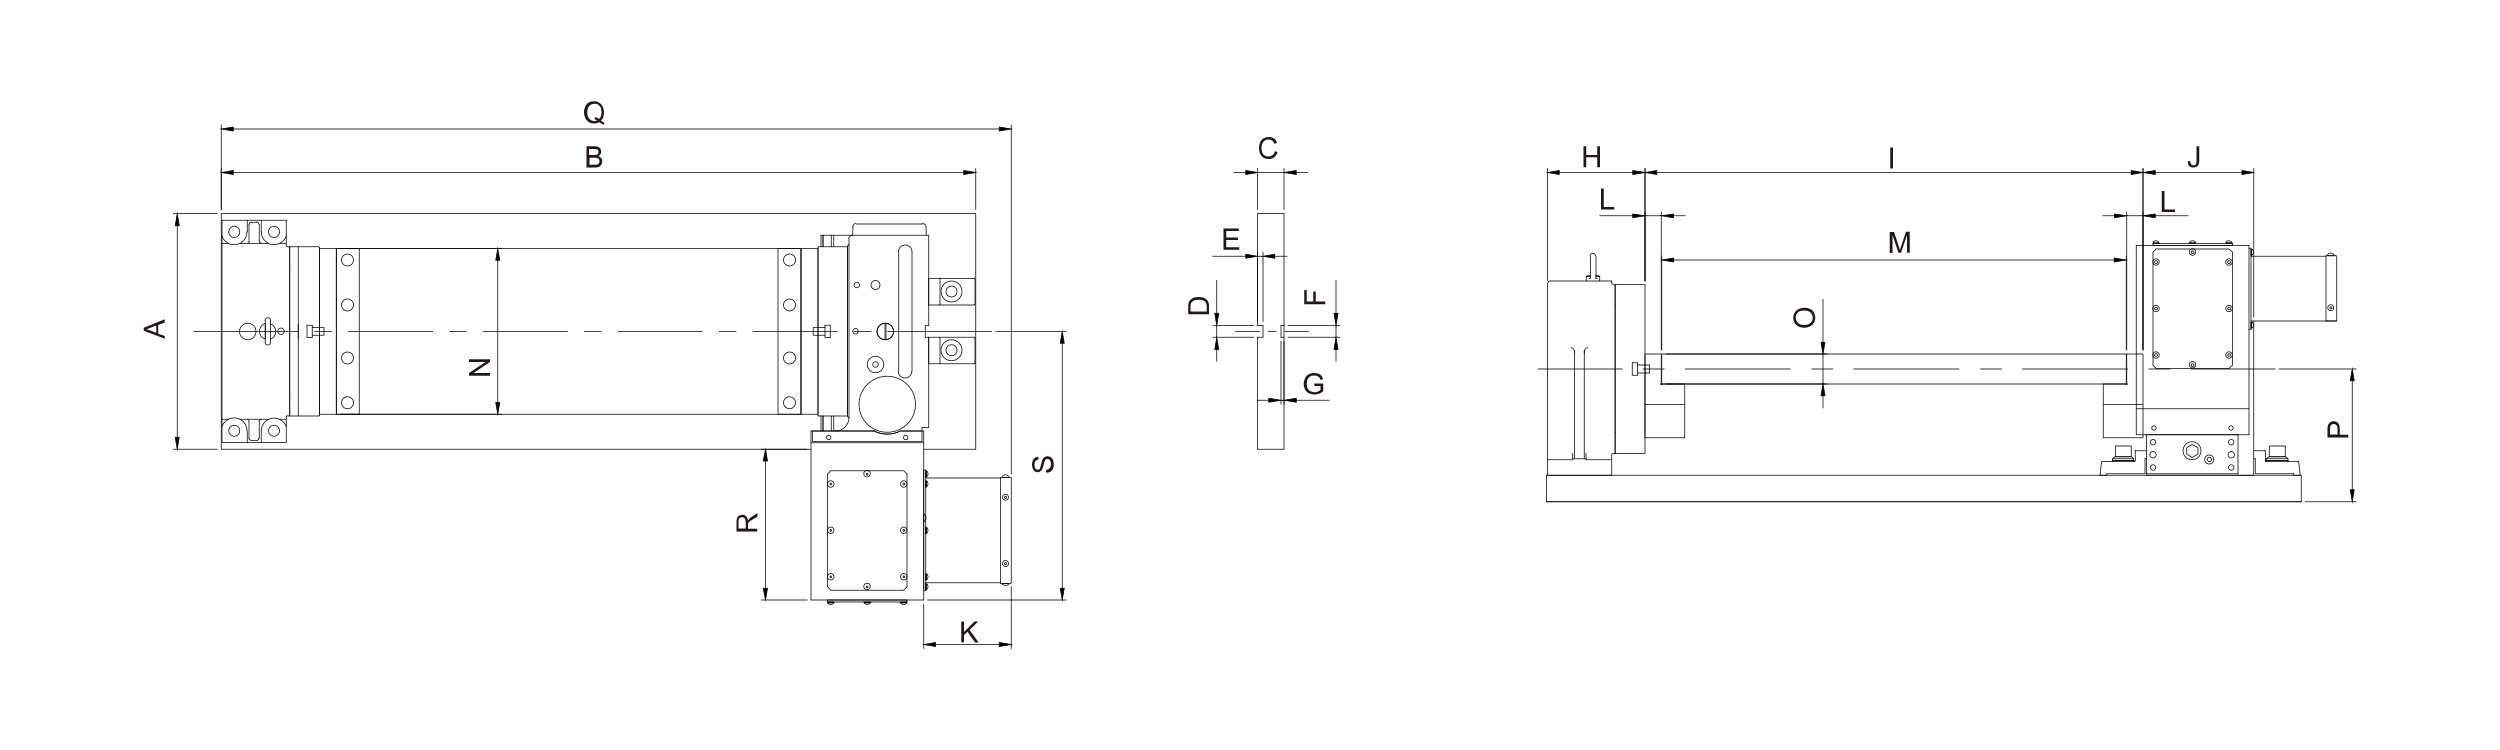 <?xml version="1.0" encoding="utf-8"?>
<!-- Generator: Adobe Illustrator 25.3.1, SVG Export Plug-In . SVG Version: 6.00 Build 0)  -->
<svg version="1.1" id="圖層_1" xmlns="http://www.w3.org/2000/svg" xmlns:xlink="http://www.w3.org/1999/xlink" x="0px" y="0px"
	 viewBox="0 0 1000 300" style="enable-background:new 0 0 1000 300;" xml:space="preserve">
<style type="text/css">
	.st0{fill:none;stroke:#000000;stroke-width:0.3;stroke-linecap:round;stroke-linejoin:round;stroke-miterlimit:10;}
	.st1{fill:#040000;}
	.st2{fill:none;stroke:#000000;stroke-width:0.3;stroke-linecap:round;stroke-miterlimit:10;}
	.st3{fill:#231815;}
</style>
<g>
	<line class="st0" x1="618.6" y1="200.7" x2="920.5" y2="200.7"/>
	<line class="st0" x1="77.5" y1="132.6" x2="119.1" y2="132.6"/>
	<line class="st0" x1="125.9" y1="132.6" x2="132.6" y2="132.6"/>
	<line class="st0" x1="139.3" y1="132.6" x2="173.1" y2="132.6"/>
	<line class="st0" x1="179.8" y1="132.6" x2="186.5" y2="132.6"/>
	<line class="st0" x1="193.3" y1="132.6" x2="227" y2="132.6"/>
	<line class="st0" x1="233.7" y1="132.6" x2="240.5" y2="132.6"/>
	<line class="st0" x1="247.2" y1="132.6" x2="280.9" y2="132.6"/>
	<line class="st0" x1="287.7" y1="132.6" x2="294.4" y2="132.6"/>
	<line class="st0" x1="301.2" y1="132.6" x2="334.9" y2="132.6"/>
	<line class="st0" x1="341.6" y1="132.6" x2="348.4" y2="132.6"/>
	<line class="st0" x1="355.1" y1="132.6" x2="396.7" y2="132.6"/>
	<line class="st0" x1="369.5" y1="172.4" x2="369.5" y2="240"/>
	<line class="st0" x1="324.4" y1="172.4" x2="324.4" y2="240"/>
	<line class="st0" x1="324.4" y1="177.1" x2="369.5" y2="177.1"/>
	<line class="st0" x1="324.4" y1="172.4" x2="349.7" y2="172.4"/>
	<path class="st0" d="M331.5,174.1c-0.5,0-0.9,0.4-0.9,0.9c0,0.5,0.4,0.9,0.9,0.9c0.5,0,0.9-0.4,0.9-0.9
		C332.3,174.5,332,174.1,331.5,174.1"/>
	<path class="st0" d="M362.3,174.1c-0.5,0-0.9,0.4-0.9,0.9c0,0.5,0.4,0.9,0.9,0.9c0.5,0,0.9-0.4,0.9-0.9
		C363.2,174.5,362.8,174.1,362.3,174.1"/>
	<line class="st0" x1="369.5" y1="240" x2="324.4" y2="240"/>
	<path class="st0" d="M349.5,172.3c3.4,1.8,7.5,1.8,10.9,0"/>
	<line class="st0" x1="360.6" y1="172.4" x2="369.5" y2="172.4"/>
	<line class="st0" x1="371.5" y1="134.9" x2="371.5" y2="171"/>
	<line class="st0" x1="333.5" y1="172.4" x2="333.5" y2="166.4"/>
	<line class="st0" x1="332.5" y1="172.4" x2="332.5" y2="166.4"/>
	<line class="st0" x1="329.2" y1="94.1" x2="329.2" y2="98.7"/>
	<line class="st0" x1="329.2" y1="166.4" x2="329.2" y2="172.4"/>
	<line class="st0" x1="329.2" y1="94.1" x2="329.2" y2="98.7"/>
	<line class="st0" x1="339.6" y1="95.4" x2="339.6" y2="167.1"/>
	<line class="st0" x1="339" y1="98.4" x2="339" y2="166.6"/>
	<line class="st0" x1="328.4" y1="94.1" x2="328.4" y2="98.7"/>
	<line class="st0" x1="328.4" y1="166.4" x2="328.4" y2="172.4"/>
	<path class="st0" d="M342.2,131.4c-0.6,0-1.1,0.5-1.1,1.1c0,0.6,0.5,1.1,1.1,1.1s1.1-0.5,1.1-1.1
		C343.3,131.9,342.8,131.4,342.2,131.4"/>
	<path class="st0" d="M342.7,112.9c-0.6,0-1.1,0.5-1.1,1.1c0,0.6,0.5,1.1,1.1,1.1s1.1-0.5,1.1-1.1
		C343.8,113.4,343.3,112.9,342.7,112.9"/>
	<line class="st0" x1="371.5" y1="94.1" x2="328.4" y2="94.1"/>
	<line class="st0" x1="333.5" y1="94.1" x2="333.5" y2="98.7"/>
	<line class="st0" x1="332.5" y1="94.1" x2="332.5" y2="98.7"/>
	<line class="st0" x1="359.5" y1="148.5" x2="359.5" y2="100.8"/>
	<line class="st0" x1="364.8" y1="100.8" x2="364.8" y2="148.5"/>
	<line class="st0" x1="371.5" y1="94.1" x2="371.5" y2="130.2"/>
	<path class="st0" d="M364.8,100.7c0-1.5-1.2-2.7-2.7-2.7c-1.5,0-2.7,1.2-2.7,2.7"/>
	<line class="st0" x1="370.1" y1="134.9" x2="371.5" y2="134.9"/>
	<line class="st0" x1="370.1" y1="130.2" x2="371.5" y2="130.2"/>
	<path class="st0" d="M354.1,129.3c-1.8,0-3.3,1.5-3.3,3.3c0,1.8,1.5,3.3,3.3,3.3c1.8,0,3.3-1.5,3.3-3.3
		C357.4,130.7,355.9,129.3,354.1,129.3"/>
	<path class="st0" d="M350.2,112.2c-1,0-1.8,0.8-1.8,1.8s0.8,1.8,1.8,1.8c1,0,1.8-0.8,1.8-1.8S351.2,112.2,350.2,112.2"/>
	<line class="st0" x1="370.1" y1="130.2" x2="370.1" y2="134.9"/>
	<path class="st0" d="M350.2,144.7c-0.6,0-1.1,0.5-1.1,1.1s0.5,1.1,1.1,1.1c0.6,0,1.1-0.5,1.1-1.1S350.8,144.7,350.2,144.7"/>
	<path class="st0" d="M350.2,142.5c-1.8,0-3.3,1.5-3.3,3.3c0,1.8,1.5,3.3,3.3,3.3c1.8,0,3.3-1.5,3.3-3.3
		C353.5,144,352,142.5,350.2,142.5"/>
	<path class="st0" d="M359.3,148.5c0,1.5,1.2,2.7,2.7,2.7c1.5,0,2.7-1.2,2.7-2.7"/>
	<line class="st0" x1="325" y1="172.4" x2="349.5" y2="172.4"/>
	<polyline class="st0" points="325,172.4 325,176.6 368.8,176.6 	"/>
	<line class="st0" x1="368.8" y1="171" x2="371.5" y2="171"/>
	<path class="st0" d="M349.4,172.3c3.4,1.8,7.5,1.8,10.9,0"/>
	<line class="st0" x1="368.8" y1="171" x2="368.8" y2="176.6"/>
	<line class="st0" x1="360.5" y1="172.4" x2="368.8" y2="172.4"/>
	<path class="st0" d="M354.9,150.5c-6.2,0-11.3,5-11.3,11.2c0,6.2,5,11.2,11.3,11.2s11.3-5,11.3-11.2
		C366.2,155.5,361.1,150.5,354.9,150.5"/>
	<line class="st0" x1="329.2" y1="166.4" x2="329.2" y2="172.4"/>
	<path class="st0" d="M334.2,172.4c3,0,5.4-2.4,5.4-5.4"/>
	<path class="st0" d="M340.8,94.1c-0.7,0-1.3,0.6-1.3,1.3"/>
	<path class="st0" d="M339,98.3c0.3,0,0.5-0.2,0.5-0.5"/>
	<path class="st0" d="M339.5,167.2c0-0.3-0.2-0.5-0.5-0.5"/>
	<line class="st0" x1="901.5" y1="190.1" x2="901.5" y2="128.4"/>
	<line class="st0" x1="858.4" y1="173.9" x2="895.4" y2="173.9"/>
	<polyline class="st0" points="858.6,174.4 858.6,190.1 901.5,190.1 	"/>
	<path class="st0" d="M861.2,185.9c-0.6,0-1.1,0.5-1.1,1.1c0,0.6,0.5,1.1,1.1,1.1c0.6,0,1.1-0.5,1.1-1.1
		C862.3,186.4,861.8,185.9,861.2,185.9"/>
	<path class="st0" d="M861.2,180.6c-0.7,0-1.3,0.6-1.3,1.3c0,0.7,0.6,1.3,1.3,1.3c0.7,0,1.3-0.6,1.3-1.3
		C862.5,181.2,861.9,180.6,861.2,180.6"/>
	<path class="st0" d="M861.2,175.8c-0.6,0-1.1,0.5-1.1,1.1c0,0.6,0.5,1.1,1.1,1.1c0.6,0,1.1-0.5,1.1-1.1
		C862.3,176.2,861.8,175.8,861.2,175.8"/>
	<path class="st0" d="M858.5,174.3c0-0.2-0.1-0.4-0.2-0.5"/>
	<line class="st0" x1="895.2" y1="189.5" x2="895.2" y2="174.4"/>
	<path class="st0" d="M892.5,185.9c-0.6,0-1.1,0.5-1.1,1.1c0,0.6,0.5,1.1,1.1,1.1c0.6,0,1.1-0.5,1.1-1.1
		C893.6,186.4,893.1,185.9,892.5,185.9"/>
	<path class="st0" d="M892.5,175.8c-0.6,0-1.1,0.5-1.1,1.1c0,0.6,0.5,1.1,1.1,1.1c0.6,0,1.1-0.5,1.1-1.1
		C893.6,176.2,893.1,175.8,892.5,175.8"/>
	<path class="st0" d="M892.5,180.6c-0.7,0-1.3,0.6-1.3,1.3c0,0.7,0.6,1.3,1.3,1.3c0.7,0,1.3-0.6,1.3-1.3
		C893.8,181.2,893.2,180.6,892.5,180.6"/>
	<path class="st0" d="M895.4,173.8c-0.1,0.1-0.2,0.3-0.2,0.5"/>
	<line class="st0" x1="895.2" y1="189.5" x2="858.6" y2="189.5"/>
	<line class="st0" x1="899.6" y1="98.2" x2="899.6" y2="173.9"/>
	<polyline class="st0" points="854.5,98.2 854.5,173.9 899.6,173.9 	"/>
	<path class="st0" d="M861.6,170.3c-0.5,0-0.9,0.4-0.9,0.9c0,0.5,0.4,0.9,0.9,0.9c0.5,0,0.9-0.4,0.9-0.9
		C862.4,170.7,862,170.3,861.6,170.3"/>
	<path class="st0" d="M892.4,170.3c-0.5,0-0.9,0.4-0.9,0.9c0,0.5,0.4,0.9,0.9,0.9c0.5,0,0.9-0.4,0.9-0.9
		C893.2,170.7,892.8,170.3,892.4,170.3"/>
	<line class="st0" x1="854.5" y1="98.2" x2="899.6" y2="98.2"/>
	<line class="st0" x1="854.5" y1="98.2" x2="854.5" y2="98.2"/>
	<line class="st0" x1="899.6" y1="163.5" x2="854.5" y2="163.5"/>
	<line class="st0" x1="339" y1="166.4" x2="339" y2="98.7"/>
	<line class="st0" x1="327.2" y1="166.2" x2="327.2" y2="99"/>
	<line class="st0" x1="339" y1="98.7" x2="327.4" y2="98.7"/>
	<line class="st0" x1="327.4" y1="166.4" x2="327.2" y2="166.2"/>
	<line class="st0" x1="327.2" y1="99" x2="327.4" y2="98.7"/>
	<line class="st0" x1="339" y1="166.4" x2="327.4" y2="166.4"/>
	<polyline class="st0" points="330,130.1 332.1,130.1 332.1,135 	"/>
	<line class="st0" x1="327.2" y1="131" x2="330" y2="131"/>
	<polyline class="st0" points="330,130.1 330,135 332.1,135 	"/>
	<line class="st0" x1="327.2" y1="134.1" x2="330" y2="134.1"/>
	<line class="st0" x1="369.2" y1="89.6" x2="342.5" y2="89.6"/>
	<path class="st0" d="M370.4,90.7c0-0.7-0.6-1.3-1.3-1.3"/>
	<line class="st0" x1="370.5" y1="94.1" x2="370.4" y2="90.8"/>
	<path class="st0" d="M342.4,89.4c-0.7,0-1.3,0.6-1.3,1.3"/>
	<line class="st0" x1="341.1" y1="94.1" x2="341.2" y2="90.8"/>
	<line class="st0" x1="862.4" y1="147.4" x2="891.6" y2="147.4"/>
	<line class="st0" x1="893" y1="146" x2="893" y2="100.9"/>
	<line class="st0" x1="861.2" y1="146" x2="861.2" y2="100.9"/>
	<polyline class="st0" points="862.4,99.6 891.6,99.6 893,100.9 	"/>
	<line class="st0" x1="893" y1="146" x2="891.6" y2="147.4"/>
	<line class="st0" x1="862.4" y1="147.4" x2="861.2" y2="146"/>
	<line class="st0" x1="862.4" y1="99.6" x2="861.2" y2="100.9"/>
	<path class="st0" d="M876.8,176.7c-2,0-3.6,1.6-3.6,3.6c0,2,1.6,3.6,3.6,3.6c2,0,3.6-1.6,3.6-3.6
		C880.4,178.3,878.8,176.7,876.8,176.7"/>
	<polyline class="st0" points="876.8,177.8 874.7,179.1 874.7,181.6 876.8,183 879.2,181.6 879.2,179.1 876.8,177.8 	"/>
	<path class="st0" d="M354.1,129.3c-1.8,0-3.3,1.5-3.3,3.3c0,1.8,1.5,3.3,3.3,3.3c1.8,0,3.3-1.5,3.3-3.3
		C357.4,130.7,355.9,129.3,354.1,129.3"/>
	<line class="st0" x1="354.4" y1="135.8" x2="354.4" y2="129.3"/>
	<line class="st0" x1="354" y1="135.8" x2="354" y2="129.3"/>
	<path class="st0" d="M883.7,182c-1,0-1.8,0.8-1.8,1.8s0.8,1.8,1.8,1.8c1,0,1.8-0.8,1.8-1.8S884.7,182,883.7,182"/>
	<polyline class="st0" points="883.3,183 882.8,183.8 883.3,184.6 884.2,184.6 884.7,183.8 884.2,183 883.3,183 	"/>
	<polyline class="st0" points="876.7,100.4 876.4,100.9 876.7,101.4 877.3,101.4 877.7,100.9 877.3,100.4 876.7,100.4 	"/>
	<path class="st0" d="M877,99.5c-0.7,0-1.3,0.6-1.3,1.3c0,0.7,0.6,1.3,1.3,1.3c0.7,0,1.3-0.6,1.3-1.3
		C878.3,100.1,877.8,99.5,877,99.5"/>
	<polyline class="st0" points="891.4,104.3 891,104.9 891.4,105.4 892,105.4 892.2,104.9 892,104.3 891.4,104.3 	"/>
	<path class="st0" d="M891.6,103.5c-0.7,0-1.3,0.6-1.3,1.3c0,0.7,0.6,1.3,1.3,1.3c0.7,0,1.3-0.6,1.3-1.3
		C892.9,104.1,892.3,103.5,891.6,103.5"/>
	<polyline class="st0" points="862.1,104.3 861.8,104.9 862.1,105.4 862.8,105.4 863,104.9 862.8,104.3 862.1,104.3 	"/>
	<path class="st0" d="M862.4,103.5c-0.7,0-1.3,0.6-1.3,1.3c0,0.7,0.6,1.3,1.3,1.3c0.7,0,1.3-0.6,1.3-1.3
		C863.7,104.1,863.1,103.5,862.4,103.5"/>
	<polyline class="st0" points="862.1,122.9 861.8,123.5 862.1,123.9 862.8,123.9 863,123.5 862.8,122.9 862.1,122.9 	"/>
	<path class="st0" d="M862.4,122.1c-0.7,0-1.3,0.6-1.3,1.3c0,0.7,0.6,1.3,1.3,1.3c0.7,0,1.3-0.6,1.3-1.3
		C863.7,122.7,863.1,122.1,862.4,122.1"/>
	<polyline class="st0" points="862.1,141.5 861.8,142.1 862.1,142.5 862.8,142.5 863,142.1 862.8,141.5 862.1,141.5 	"/>
	<path class="st0" d="M862.4,140.7c-0.7,0-1.3,0.6-1.3,1.3c0,0.7,0.6,1.3,1.3,1.3c0.7,0,1.3-0.6,1.3-1.3
		C863.7,141.3,863.1,140.7,862.4,140.7"/>
	<polyline class="st0" points="876.7,145.5 876.4,146 876.7,146.6 877.3,146.6 877.7,146 877.3,145.5 876.7,145.5 	"/>
	<path class="st0" d="M877,144.6c-0.7,0-1.3,0.6-1.3,1.3c0,0.7,0.6,1.3,1.3,1.3c0.7,0,1.3-0.6,1.3-1.3
		C878.3,145.2,877.8,144.6,877,144.6"/>
	<polyline class="st0" points="891.4,141.5 891,142.1 891.4,142.5 892,142.5 892.2,142.1 892,141.5 891.4,141.5 	"/>
	<path class="st0" d="M891.6,140.7c-0.7,0-1.3,0.6-1.3,1.3c0,0.7,0.6,1.3,1.3,1.3c0.7,0,1.3-0.6,1.3-1.3
		C892.9,141.3,892.3,140.7,891.6,140.7"/>
	<polyline class="st0" points="891.4,122.9 891,123.5 891.4,123.9 892,123.9 892.2,123.5 892,122.9 891.4,122.9 	"/>
	<path class="st0" d="M891.6,122.1c-0.7,0-1.3,0.6-1.3,1.3c0,0.7,0.6,1.3,1.3,1.3c0.7,0,1.3-0.6,1.3-1.3
		C892.9,122.7,892.3,122.1,891.6,122.1"/>
	<path class="st0" d="M900.9,101.9c0.3-0.3,0.5-0.6,0.5-1.1c0-0.4-0.2-0.8-0.5-1.1"/>
	<polyline class="st0" points="901,99.8 900.6,99.8 900.6,101.9 901,101.9 	"/>
	<polyline class="st0" points="900.6,99.6 900.6,102.3 900.4,102.3 900.4,99.6 900.6,99.6 	"/>
	<path class="st0" d="M900.9,131.1c0.3-0.3,0.5-0.6,0.5-1.1s-0.2-0.8-0.5-1.1"/>
	<polyline class="st0" points="901,129 900.6,129 900.6,131.1 901,131.1 	"/>
	<polyline class="st0" points="900.6,128.8 900.6,131.4 900.4,131.4 900.4,128.8 900.6,128.8 	"/>
	<path class="st0" d="M932.3,121.9c-0.7,0-1.2,0.5-1.2,1.2c0,0.7,0.5,1.2,1.2,1.2c0.7,0,1.2-0.5,1.2-1.2
		C933.5,122.4,933,121.9,932.3,121.9"/>
	<polyline class="st0" points="932,123.4 932.3,123.6 932.8,123.4 932.8,122.9 932.3,122.7 932,122.9 932,123.4 	"/>
	<path class="st0" d="M933.5,101.8c-0.3-0.4-0.8-0.6-1.2-0.6s-0.9,0.2-1.2,0.6"/>
	<polyline class="st0" points="933.6,101.8 933.6,102.3 931.1,102.3 931.1,101.8 	"/>
	<line class="st0" x1="899.6" y1="131.7" x2="900.4" y2="131.7"/>
	<polyline class="st0" points="899.6,99.3 900.4,99.3 900.4,131.7 	"/>
	<line class="st0" x1="900.4" y1="128.4" x2="934.3" y2="128.4"/>
	<line class="st0" x1="900.4" y1="102.5" x2="930.4" y2="102.5"/>
	<line class="st0" x1="930.4" y1="102.3" x2="930.4" y2="128.4"/>
	<line class="st0" x1="934.7" y1="128.4" x2="934.7" y2="102.5"/>
	<line class="st0" x1="934.3" y1="102.3" x2="930.4" y2="102.3"/>
	<path class="st0" d="M934.5,102.4c0-0.2-0.1-0.3-0.3-0.3"/>
	<line class="st0" x1="930.4" y1="128.4" x2="934.7" y2="128.4"/>
	<polyline class="st0" points="861.2,98 861.2,98.2 893,98.2 893,98 	"/>
	<path class="st0" d="M863.4,96.8c-0.3-0.3-0.6-0.5-1.1-0.5c-0.4,0-0.8,0.2-1.1,0.5"/>
	<polyline class="st0" points="861.4,96.8 861.4,97.2 863.5,97.2 863.5,96.8 	"/>
	<polyline class="st0" points="861.2,97.2 863.8,97.2 863.8,97.4 861.2,97.4 861.2,97.2 	"/>
	<path class="st0" d="M892.6,96.8c-0.3-0.3-0.6-0.5-1.1-0.5c-0.4,0-0.8,0.2-1.1,0.5"/>
	<polyline class="st0" points="890.6,96.8 890.6,97.2 892.7,97.2 892.7,96.8 	"/>
	<polyline class="st0" points="890.3,97.2 893,97.2 893,97.4 890.3,97.4 890.3,97.2 	"/>
	<path class="st0" d="M878.1,96.8c-0.3-0.3-0.6-0.5-1.1-0.5s-0.8,0.2-1.1,0.5"/>
	<polyline class="st0" points="875.9,96.8 875.9,97.2 878.1,97.2 878.1,96.8 	"/>
	<polyline class="st0" points="875.7,97.2 878.3,97.2 878.3,97.4 875.7,97.4 875.7,97.2 	"/>
	<polyline class="st0" points="893,98 893,97.4 861.2,97.4 861.2,98 	"/>
	<path class="st0" d="M370.7,190.6c0.3-0.3,0.5-0.6,0.5-1.1c0-0.4-0.2-0.8-0.5-1.1"/>
	<polyline class="st0" points="370.8,188.6 370.5,188.6 370.5,190.6 370.8,190.6 	"/>
	<polyline class="st0" points="370.5,188.3 370.5,191 370.3,191 370.3,188.3 370.5,188.3 	"/>
	<path class="st0" d="M370.7,194.6c0.3-0.3,0.5-0.6,0.5-1.1s-0.2-0.8-0.5-1.1"/>
	<polyline class="st0" points="370.8,192.5 370.5,192.5 370.5,194.7 370.8,194.7 	"/>
	<polyline class="st0" points="370.5,192.3 370.5,194.9 370.3,194.9 370.3,192.3 370.5,192.3 	"/>
	<path class="st0" d="M370.7,213.2c0.3-0.3,0.5-0.6,0.5-1.1c0-0.4-0.2-0.8-0.5-1.1"/>
	<polyline class="st0" points="370.8,211.2 370.5,211.2 370.5,213.3 370.8,213.3 	"/>
	<polyline class="st0" points="370.5,210.8 370.5,213.5 370.3,213.5 370.3,210.8 370.5,210.8 	"/>
	<path class="st0" d="M370.7,231.8c0.3-0.3,0.5-0.6,0.5-1.1s-0.2-0.8-0.5-1.1"/>
	<polyline class="st0" points="370.8,229.7 370.5,229.7 370.5,231.8 370.8,231.8 	"/>
	<polyline class="st0" points="370.5,229.4 370.5,232.1 370.3,232.1 370.3,229.4 370.5,229.4 	"/>
	<path class="st0" d="M370.7,235.7c0.3-0.3,0.5-0.6,0.5-1.1c0-0.4-0.2-0.8-0.5-1.1"/>
	<polyline class="st0" points="370.8,233.7 370.5,233.7 370.5,235.7 370.8,235.7 	"/>
	<polyline class="st0" points="370.5,233.4 370.5,236.1 370.3,236.1 370.3,233.4 370.5,233.4 	"/>
	<path class="st0" d="M402.2,197.7c-0.7,0-1.2,0.5-1.2,1.2c0,0.7,0.5,1.2,1.2,1.2c0.7,0,1.2-0.5,1.2-1.2
		C403.4,198.2,402.9,197.7,402.2,197.7"/>
	<polyline class="st0" points="401.8,199.2 402.3,199.4 402.6,199.2 402.6,198.7 402.3,198.5 401.8,198.7 401.8,199.2 	"/>
	<path class="st0" d="M402.2,224.2c-0.7,0-1.2,0.5-1.2,1.2c0,0.7,0.5,1.2,1.2,1.2c0.7,0,1.2-0.5,1.2-1.2
		C403.4,224.8,402.9,224.2,402.2,224.2"/>
	<polyline class="st0" points="401.8,225.7 402.3,225.9 402.6,225.7 402.6,225.2 402.3,225 401.8,225.2 401.8,225.7 	"/>
	<path class="st0" d="M403.4,190.5c-0.3-0.4-0.8-0.6-1.2-0.6c-0.5,0-0.9,0.2-1.2,0.6"/>
	<polyline class="st0" points="403.5,190.6 403.5,191 401,191 401,190.6 	"/>
	<path class="st0" d="M401,233.6c0.3,0.4,0.8,0.6,1.2,0.6c0.5,0,0.9-0.2,1.2-0.6"/>
	<polyline class="st0" points="401,233.8 401,233.4 403.5,233.4 403.5,233.8 	"/>
	<line class="st0" x1="369.5" y1="236.1" x2="369.5" y2="188.3"/>
	<line class="st0" x1="369.5" y1="188" x2="370.3" y2="188"/>
	<polyline class="st0" points="369.5,236.3 370.3,236.3 370.3,188 	"/>
	<line class="st0" x1="370.3" y1="191.2" x2="400.2" y2="191.2"/>
	<line class="st0" x1="370.3" y1="233.1" x2="400.2" y2="233.1"/>
	<line class="st0" x1="400.2" y1="233.4" x2="400.2" y2="191"/>
	<line class="st0" x1="404.5" y1="191.2" x2="404.5" y2="233.1"/>
	<line class="st0" x1="400.2" y1="191" x2="404.2" y2="191"/>
	<path class="st0" d="M404.5,191.2c0-0.2-0.1-0.3-0.3-0.3"/>
	<line class="st0" x1="404.2" y1="233.4" x2="400.2" y2="233.4"/>
	<path class="st0" d="M404.2,233.3c0.2,0,0.3-0.1,0.3-0.3"/>
	<path class="st0" d="M369.8,208.5c0.4-0.4,0.6-0.9,0.6-1.4c0-0.5-0.2-1.1-0.6-1.4"/>
	<polyline class="st0" points="369.8,205.7 369.5,205.7 369.5,208.5 369.8,208.5 	"/>
	<polyline class="st0" points="362.8,240.4 362.8,240 331,240 331,240.4 	"/>
	<path class="st0" d="M360.4,241.3c0.3,0.3,0.6,0.5,1.1,0.5c0.4,0,0.8-0.2,1.1-0.5"/>
	<polyline class="st0" points="362.6,241.4 362.6,241.1 360.4,241.1 360.4,241.4 	"/>
	<polyline class="st0" points="362.8,241.1 360.2,241.1 360.2,240.8 362.8,240.8 362.8,241.1 	"/>
	<path class="st0" d="M331.2,241.3c0.3,0.3,0.6,0.5,1.1,0.5s0.8-0.2,1.1-0.5"/>
	<polyline class="st0" points="333.4,241.4 333.4,241.1 331.2,241.1 331.2,241.4 	"/>
	<polyline class="st0" points="333.6,241.1 331,241.1 331,240.8 333.6,240.8 333.6,241.1 	"/>
	<path class="st0" d="M345.8,241.3c0.3,0.3,0.6,0.5,1.1,0.5c0.4,0,0.8-0.2,1.1-0.5"/>
	<polyline class="st0" points="347.9,241.4 347.9,241.1 345.8,241.1 345.8,241.4 	"/>
	<polyline class="st0" points="348.3,241.1 345.6,241.1 345.6,240.8 348.3,240.8 348.3,241.1 	"/>
	<path class="st0" d="M361.5,192.3c-0.7,0-1.3,0.6-1.3,1.3c0,0.7,0.6,1.3,1.3,1.3c0.7,0,1.3-0.6,1.3-1.3
		C362.8,192.8,362.2,192.3,361.5,192.3"/>
	<polyline class="st0" points="361.9,193.4 361.5,193.2 361.2,193.4 361.2,193.8 361.5,194 361.9,193.8 361.9,193.4 	"/>
	<path class="st0" d="M361.5,210.8c-0.7,0-1.3,0.6-1.3,1.3c0,0.7,0.6,1.3,1.3,1.3c0.7,0,1.3-0.6,1.3-1.3
		C362.8,211.4,362.2,210.8,361.5,210.8"/>
	<polyline class="st0" points="361.9,212 361.5,211.7 361.2,212 361.2,212.3 361.5,212.6 361.9,212.3 361.9,212 	"/>
	<path class="st0" d="M361.5,229.4c-0.7,0-1.3,0.6-1.3,1.3c0,0.7,0.6,1.3,1.3,1.3c0.7,0,1.3-0.6,1.3-1.3
		C362.8,230,362.2,229.4,361.5,229.4"/>
	<polyline class="st0" points="361.9,230.6 361.5,230.3 361.2,230.6 361.2,230.9 361.5,231.1 361.9,230.9 361.9,230.6 	"/>
	<path class="st0" d="M346.8,233.3c-0.7,0-1.3,0.6-1.3,1.3c0,0.7,0.6,1.3,1.3,1.3c0.7,0,1.3-0.6,1.3-1.3
		C348.2,233.9,347.6,233.3,346.8,233.3"/>
	<polyline class="st0" points="347.2,234.6 346.9,234.4 346.5,234.6 346.5,234.9 346.9,235.2 347.2,234.9 347.2,234.6 	"/>
	<path class="st0" d="M332.3,229.4c-0.7,0-1.3,0.6-1.3,1.3c0,0.7,0.6,1.3,1.3,1.3c0.7,0,1.3-0.6,1.3-1.3
		C333.6,230,333,229.4,332.3,229.4"/>
	<polyline class="st0" points="332.6,230.6 332.3,230.3 332,230.6 332,230.9 332.3,231.1 332.6,230.9 332.6,230.6 	"/>
	<path class="st0" d="M332.3,210.8c-0.7,0-1.3,0.6-1.3,1.3c0,0.7,0.6,1.3,1.3,1.3c0.7,0,1.3-0.6,1.3-1.3
		C333.6,211.4,333,210.8,332.3,210.8"/>
	<polyline class="st0" points="332.6,212 332.3,211.7 332,212 332,212.3 332.3,212.6 332.6,212.3 332.6,212 	"/>
	<path class="st0" d="M332.3,192.3c-0.7,0-1.3,0.6-1.3,1.3c0,0.7,0.6,1.3,1.3,1.3c0.7,0,1.3-0.6,1.3-1.3
		C333.6,192.8,333,192.3,332.3,192.3"/>
	<polyline class="st0" points="332.6,193.4 332.3,193.2 332,193.4 332,193.8 332.3,194 332.6,193.8 332.6,193.4 	"/>
	<path class="st0" d="M346.8,188.2c-0.7,0-1.3,0.6-1.3,1.3c0,0.7,0.6,1.3,1.3,1.3c0.7,0,1.3-0.6,1.3-1.3
		C348.2,188.8,347.6,188.2,346.8,188.2"/>
	<polyline class="st0" points="347.2,189.5 346.9,189.3 346.5,189.5 346.5,189.8 346.9,190.1 347.2,189.8 347.2,189.5 	"/>
	<line class="st0" x1="332.3" y1="236.1" x2="361.5" y2="236.1"/>
	<line class="st0" x1="362.8" y1="234.7" x2="362.8" y2="189.6"/>
	<line class="st0" x1="331" y1="234.7" x2="331" y2="189.6"/>
	<polyline class="st0" points="332.3,188.3 361.5,188.3 362.8,189.6 	"/>
	<line class="st0" x1="362.8" y1="234.7" x2="361.5" y2="236.1"/>
	<line class="st0" x1="332.3" y1="236.1" x2="331" y2="234.7"/>
	<line class="st0" x1="332.3" y1="188.3" x2="331" y2="189.6"/>
	<polyline class="st0" points="331,240.4 331,240.8 362.8,240.8 362.8,240.4 	"/>
	<polyline class="st0" points="618.6,200.7 920.5,200.7 920.5,190.1 618.6,190.1 618.6,200.7 	"/>
	<polyline class="st0" points="390.3,179.7 390.3,85.4 88.5,85.4 88.5,179.7 	"/>
	<line class="st0" x1="127.8" y1="99" x2="127.8" y2="166.2"/>
	<path class="st0" d="M108.1,135.7c1.3-0.5,2.2-1.7,2.2-3.1c0-1.4-0.9-2.7-2.2-3.1"/>
	<line class="st0" x1="106.1" y1="128.2" x2="106.1" y2="137"/>
	<line class="st0" x1="108.2" y1="128.2" x2="108.2" y2="137"/>
	<path class="st0" d="M106,129.4c-1.3,0.5-2.2,1.7-2.2,3.1c0,1.4,0.9,2.7,2.2,3.1"/>
	<path class="st0" d="M99.1,129.3c-1.8,0-3.3,1.5-3.3,3.3c0,1.8,1.5,3.3,3.3,3.3c1.8,0,3.3-1.5,3.3-3.3
		C102.4,130.7,100.9,129.3,99.1,129.3"/>
	<line class="st0" x1="115.9" y1="99" x2="115.9" y2="166.2"/>
	<line class="st0" x1="88.8" y1="88.1" x2="88.8" y2="177"/>
	<line class="st0" x1="119.3" y1="98.7" x2="119.3" y2="166.4"/>
	<line class="st0" x1="115.9" y1="98.7" x2="115.9" y2="166.4"/>
	<line class="st0" x1="114.5" y1="166.9" x2="114.5" y2="177"/>
	<path class="st0" d="M109.6,170.1c-1.2,0-2.2,1-2.2,2.2s1,2.2,2.2,2.2c1.2,0,2.2-1,2.2-2.2S110.8,170.1,109.6,170.1"/>
	<line class="st0" x1="103.7" y1="168.5" x2="103.7" y2="175.4"/>
	<path class="st0" d="M93.7,170.1c-1.2,0-2.2,1-2.2,2.2s1,2.2,2.2,2.2c1.2,0,2.2-1,2.2-2.2S94.9,170.1,93.7,170.1"/>
	<path class="st0" d="M98.8,172.3c0-2.5-1.8-4.7-4.3-5.1c-2.5-0.4-4.9,1.1-5.7,3.4"/>
	<line class="st0" x1="99.6" y1="168.5" x2="99.6" y2="175.4"/>
	<path class="st0" d="M114.5,170.7c-0.8-2.4-3.2-3.8-5.7-3.4c-2.5,0.4-4.3,2.6-4.3,5.1"/>
	<line class="st0" x1="88.8" y1="177" x2="114.5" y2="177"/>
	<path class="st0" d="M102.8,176.1c0.4,0,0.7-0.3,0.7-0.8"/>
	<line class="st0" x1="104.5" y1="172.4" x2="104.5" y2="177"/>
	<path class="st0" d="M99.6,175.3c0,0.4,0.3,0.8,0.7,0.8"/>
	<line class="st0" x1="98.9" y1="172.4" x2="98.9" y2="177"/>
	<line class="st0" x1="100.4" y1="176.2" x2="102.9" y2="176.2"/>
	<line class="st0" x1="115.9" y1="166.4" x2="127.5" y2="166.4"/>
	<line class="st0" x1="95.9" y1="167.7" x2="107.4" y2="167.7"/>
	<line class="st0" x1="88.8" y1="167.7" x2="91.4" y2="167.7"/>
	<path class="st0" d="M104.4,167.7c-0.4,0-0.8,0.3-0.8,0.8"/>
	<path class="st0" d="M99.6,168.4c0-0.4-0.3-0.7-0.8-0.7"/>
	<line class="st0" x1="115.5" y1="166.4" x2="115.9" y2="166.2"/>
	<path class="st0" d="M115,166.3c-0.3,0-0.5,0.2-0.5,0.5"/>
	<line class="st0" x1="115.1" y1="166.4" x2="115.5" y2="166.4"/>
	<line class="st0" x1="111.8" y1="167.7" x2="114.5" y2="167.7"/>
	<line class="st0" x1="115.9" y1="157.8" x2="115.9" y2="157.8"/>
	<path class="st0" d="M106,136.9c0,0.6,0.5,1.1,1.1,1.1c0.6,0,1.1-0.5,1.1-1.1"/>
	<path class="st0" d="M112.4,131.2c-0.7,0-1.3,0.6-1.3,1.3c0,0.7,0.6,1.3,1.3,1.3c0.7,0,1.3-0.6,1.3-1.3
		C113.7,131.8,113.1,131.2,112.4,131.2"/>
	<line class="st0" x1="127.5" y1="166.4" x2="127.8" y2="166.2"/>
	<line class="st0" x1="114.5" y1="88.1" x2="114.5" y2="98.2"/>
	<line class="st0" x1="104.5" y1="92.8" x2="104.5" y2="88.1"/>
	<line class="st0" x1="103.7" y1="89.7" x2="103.7" y2="96.6"/>
	<line class="st0" x1="98.9" y1="92.8" x2="98.9" y2="88.1"/>
	<line class="st0" x1="99.6" y1="89.7" x2="99.6" y2="96.6"/>
	<line class="st0" x1="115.9" y1="98.7" x2="127.5" y2="98.7"/>
	<path class="st0" d="M108.2,128.2c0-0.6-0.5-1.1-1.1-1.1c-0.6,0-1.1,0.5-1.1,1.1"/>
	<path class="st0" d="M88.8,94.4c0.8,2.4,3.2,3.8,5.7,3.4c2.5-0.4,4.3-2.5,4.3-5.1"/>
	<line class="st0" x1="95.9" y1="97.4" x2="107.4" y2="97.4"/>
	<line class="st0" x1="88.8" y1="97.4" x2="91.4" y2="97.4"/>
	<path class="st0" d="M93.7,90.5c-1.2,0-2.2,1-2.2,2.3c0,1.2,1,2.2,2.2,2.2c1.2,0,2.2-1,2.2-2.2C95.9,91.5,94.9,90.5,93.7,90.5"/>
	<line class="st0" x1="115.9" y1="107.3" x2="115.9" y2="107.3"/>
	<path class="st0" d="M104.5,92.7c0,2.5,1.8,4.7,4.3,5.1c2.5,0.4,4.9-1.1,5.7-3.4"/>
	<path class="st0" d="M103.7,96.5c0,0.4,0.3,0.7,0.8,0.7"/>
	<path class="st0" d="M98.9,97.3c0.4,0,0.8-0.3,0.8-0.7"/>
	<line class="st0" x1="115.5" y1="98.7" x2="115.9" y2="99"/>
	<path class="st0" d="M114.5,98.2c0,0.3,0.2,0.5,0.5,0.5"/>
	<line class="st0" x1="115.1" y1="98.7" x2="115.5" y2="98.7"/>
	<path class="st0" d="M109.6,90.5c-1.2,0-2.2,1-2.2,2.3c0,1.2,1,2.2,2.2,2.2c1.2,0,2.2-1,2.2-2.2C111.8,91.5,110.8,90.5,109.6,90.5"
		/>
	<line class="st0" x1="111.8" y1="97.4" x2="114.5" y2="97.4"/>
	<line class="st0" x1="127.8" y1="99" x2="127.5" y2="98.7"/>
	<line class="st0" x1="88.8" y1="88.1" x2="114.5" y2="88.1"/>
	<path class="st0" d="M103.5,89.6c0-0.4-0.3-0.8-0.7-0.8"/>
	<path class="st0" d="M100.4,88.9c-0.4,0-0.7,0.3-0.7,0.8"/>
	<line class="st0" x1="100.4" y1="88.9" x2="102.9" y2="88.9"/>
	<line class="st0" x1="106.1" y1="135.5" x2="106.1" y2="129.6"/>
	<line class="st0" x1="119.3" y1="135.5" x2="119.3" y2="129.6"/>
	<line class="st0" x1="658" y1="114" x2="658" y2="181.2"/>
	<line class="st0" x1="646.1" y1="113.8" x2="646.1" y2="181.4"/>
	<line class="st0" x1="646" y1="114.1" x2="646" y2="181.3"/>
	<line class="st0" x1="629.8" y1="183.5" x2="629.8" y2="140.4"/>
	<line class="st0" x1="633.7" y1="183.5" x2="633.7" y2="140.4"/>
	<line class="st0" x1="619" y1="190.1" x2="619" y2="113.8"/>
	<line class="st0" x1="649.4" y1="181.4" x2="646.1" y2="181.4"/>
	<line class="st0" x1="629.1" y1="183.9" x2="619" y2="183.9"/>
	<line class="st0" x1="644.7" y1="190.1" x2="619" y2="190.1"/>
	<line class="st0" x1="634.4" y1="183.9" x2="634.4" y2="181.3"/>
	<line class="st0" x1="644.7" y1="190.1" x2="644.7" y2="182.1"/>
	<line class="st0" x1="629.1" y1="183.9" x2="629.1" y2="181.3"/>
	<line class="st0" x1="644.7" y1="183.9" x2="634.4" y2="183.9"/>
	<line class="st0" x1="634.4" y1="183.5" x2="629.1" y2="183.5"/>
	<polyline class="st0" points="645.2,181.5 645.7,181.5 646,181.3 	"/>
	<path class="st0" d="M645.1,181.5c-0.3,0-0.5,0.2-0.5,0.5"/>
	<line class="st0" x1="646" y1="172.9" x2="646.1" y2="172.9"/>
	<polyline class="st0" points="649.4,181.4 657.6,181.4 658,181.2 	"/>
	<line class="st0" x1="639.9" y1="110.8" x2="639.9" y2="112.4"/>
	<line class="st0" x1="634.5" y1="110.8" x2="634.5" y2="112.4"/>
	<line class="st0" x1="649.4" y1="113.8" x2="646.1" y2="113.8"/>
	<line class="st0" x1="615.2" y1="147.6" x2="648.9" y2="147.6"/>
	<line class="st0" x1="657.3" y1="147.6" x2="665.7" y2="147.6"/>
	<line class="st0" x1="674.1" y1="147.6" x2="716.2" y2="147.6"/>
	<line class="st0" x1="724.7" y1="147.6" x2="733.1" y2="147.6"/>
	<line class="st0" x1="741.5" y1="147.6" x2="783.6" y2="147.6"/>
	<line class="st0" x1="792.2" y1="147.6" x2="800.6" y2="147.6"/>
	<line class="st0" x1="809" y1="147.6" x2="851.1" y2="147.6"/>
	<line class="st0" x1="859.5" y1="147.6" x2="868" y2="147.6"/>
	<line class="st0" x1="876.4" y1="147.6" x2="910.1" y2="147.6"/>
	<line class="st0" x1="633.7" y1="141.4" x2="633.7" y2="140.4"/>
	<path class="st0" d="M635.1,139.1c-0.7,0-1.3,0.6-1.3,1.3"/>
	<path class="st0" d="M629.7,140.4c0-0.7-0.6-1.3-1.3-1.3"/>
	<line class="st0" x1="629.8" y1="141.1" x2="629.8" y2="140.4"/>
	<line class="st0" x1="644.7" y1="112.4" x2="620.2" y2="112.4"/>
	<path class="st0" d="M620.2,112.4c-0.7,0-1.3,0.6-1.3,1.3"/>
	<line class="st0" x1="646" y1="122.3" x2="646.1" y2="122.3"/>
	<polyline class="st0" points="645.5,113.9 645.7,113.9 646,114.1 	"/>
	<line class="st0" x1="644.7" y1="112.4" x2="644.7" y2="113.1"/>
	<path class="st0" d="M644.7,113c0,0.4,0.3,0.8,0.7,0.8"/>
	<polyline class="st0" points="649.4,113.8 657.6,113.8 658,114 	"/>
	<path class="st0" d="M638.2,102.4c0-0.6-0.5-1.1-1.1-1.1c-0.6,0-1.1,0.5-1.1,1.1"/>
	<path class="st0" d="M634.8,110.5c-0.1,0-0.2,0.1-0.2,0.3"/>
	<path class="st0" d="M634.8,110.4c-0.2,0-0.3,0.1-0.3,0.3"/>
	<line class="st0" x1="635.6" y1="111.4" x2="635.9" y2="111.4"/>
	<path class="st0" d="M635.9,111.4c0.2,0,0.3-0.1,0.3-0.3"/>
	<path class="st0" d="M636.1,110.2c-0.5,0.1-0.9,0.1-1.4,0.3"/>
	<line class="st0" x1="634.9" y1="110.6" x2="636.2" y2="110.6"/>
	<line class="st0" x1="636.2" y1="111.1" x2="636.2" y2="102.5"/>
	<path class="st0" d="M639.6,110.4c-0.5-0.1-0.9-0.2-1.4-0.3"/>
	<line class="st0" x1="638.4" y1="110.6" x2="639.6" y2="110.6"/>
	<path class="st0" d="M638.2,111.1c0,0.2,0.1,0.3,0.3,0.3"/>
	<line class="st0" x1="638.9" y1="111.4" x2="638.6" y2="111.4"/>
	<line class="st0" x1="638.4" y1="111.1" x2="638.4" y2="102.5"/>
	<path class="st0" d="M639.9,110.7c0-0.1-0.1-0.2-0.2-0.3"/>
	<path class="st0" d="M639.9,110.7c0-0.2-0.1-0.3-0.3-0.3"/>
	<line class="st0" x1="324.4" y1="179.7" x2="88.5" y2="179.7"/>
	<line class="st0" x1="143.7" y1="165.7" x2="143.7" y2="99.4"/>
	<polyline class="st0" points="143.7,99.4 127.8,99.4 127.8,165.7 143.7,165.7 	"/>
	<polyline class="st0" points="127.8,131 129.6,131 129.6,134.1 127.8,134.1 	"/>
	<line class="st0" x1="134.5" y1="165.7" x2="134.5" y2="99.4"/>
	<polyline class="st0" points="673.9,175.1 673.9,153.6 665,153.6 	"/>
	<polyline class="st0" points="664.5,153.3 664.5,141.6 658,141.6 658,175.1 	"/>
	<line class="st0" x1="659.8" y1="146" x2="659.8" y2="149.2"/>
	<line class="st0" x1="658" y1="175.1" x2="673.9" y2="175.1"/>
	<line class="st0" x1="673.9" y1="161.8" x2="658" y2="161.8"/>
	<line class="st0" x1="659.8" y1="146" x2="658" y2="146"/>
	<line class="st0" x1="659.8" y1="149.2" x2="658" y2="149.2"/>
	<polyline class="st0" points="665,153.6 664.5,153.9 664.2,153.6 664.5,153.3 	"/>
	<polyline class="st0" points="841.3,175.1 841.3,153.6 850.3,153.6 	"/>
	<polyline class="st0" points="850.7,153.3 850.7,141.6 857.2,141.6 857.2,175.1 841.3,175.1 	"/>
	<line class="st0" x1="841.3" y1="161.8" x2="857.2" y2="161.8"/>
	<polyline class="st0" points="850.3,153.6 850.7,153.9 851,153.6 850.7,153.3 	"/>
	<polyline class="st0" points="655,150.1 652.9,150.1 652.9,145.1 	"/>
	<line class="st0" x1="658" y1="149.2" x2="655" y2="149.2"/>
	<line class="st0" x1="655" y1="145.1" x2="652.9" y2="145.1"/>
	<line class="st0" x1="658" y1="146" x2="655" y2="146"/>
	<line class="st0" x1="655" y1="150.1" x2="655" y2="145.1"/>
	<polyline class="st0" points="124.9,135 122.8,135 122.8,130.1 	"/>
	<line class="st0" x1="127.8" y1="134.1" x2="124.9" y2="134.1"/>
	<line class="st0" x1="124.9" y1="130.1" x2="122.8" y2="130.1"/>
	<line class="st0" x1="127.8" y1="131" x2="124.9" y2="131"/>
	<line class="st0" x1="124.9" y1="135" x2="124.9" y2="130.1"/>
	<polyline class="st0" points="664.7,141.6 664.7,153.6 850.5,153.6 850.5,141.6 664.7,141.6 	"/>
	<polyline class="st0" points="134.6,99.4 320.3,99.4 320.3,165.7 134.6,165.7 134.6,99.4 	"/>
	<path class="st0" d="M139,140.8c-1.3,0-2.4,1.1-2.4,2.4c0,1.3,1.1,2.4,2.4,2.4c1.3,0,2.4-1.1,2.4-2.4
		C141.4,141.8,140.3,140.8,139,140.8"/>
	<path class="st0" d="M139,119.6c-1.3,0-2.4,1.1-2.4,2.4c0,1.3,1.1,2.4,2.4,2.4c1.3,0,2.4-1.1,2.4-2.4
		C141.4,120.6,140.3,119.6,139,119.6"/>
	<path class="st0" d="M139,101.6c-1.3,0-2.4,1.1-2.4,2.4c0,1.3,1.1,2.4,2.4,2.4c1.3,0,2.4-1.1,2.4-2.4
		C141.4,102.6,140.3,101.6,139,101.6"/>
	<path class="st0" d="M139,158.7c-1.3,0-2.4,1.1-2.4,2.4c0,1.3,1.1,2.4,2.4,2.4c1.3,0,2.4-1.1,2.4-2.4
		C141.4,159.7,140.3,158.7,139,158.7"/>
	<path class="st0" d="M315.8,140.8c-1.3,0-2.4,1.1-2.4,2.4c0,1.3,1.1,2.4,2.4,2.4c1.3,0,2.4-1.1,2.4-2.4
		C318.2,141.8,317.1,140.8,315.8,140.8"/>
	<path class="st0" d="M315.8,101.6c-1.3,0-2.4,1.1-2.4,2.4c0,1.3,1.1,2.4,2.4,2.4c1.3,0,2.4-1.1,2.4-2.4
		C318.2,102.6,317.1,101.6,315.8,101.6"/>
	<path class="st0" d="M315.8,158.7c-1.3,0-2.4,1.1-2.4,2.4c0,1.3,1.1,2.4,2.4,2.4c1.3,0,2.4-1.1,2.4-2.4
		C318.2,159.7,317.1,158.7,315.8,158.7"/>
	<line class="st0" x1="311.2" y1="165.7" x2="311.2" y2="99.4"/>
	<polyline class="st0" points="311.2,99.4 327.2,99.4 327.2,165.7 311.2,165.7 	"/>
	<polyline class="st0" points="327.2,131 325.3,131 325.3,134.1 327.2,134.1 	"/>
	<line class="st0" x1="320.5" y1="165.7" x2="320.5" y2="99.4"/>
	<path class="st0" d="M315.8,119.6c-1.3,0-2.4,1.1-2.4,2.4c0,1.3,1.1,2.4,2.4,2.4c1.3,0,2.4-1.1,2.4-2.4
		C318.2,120.6,317.1,119.6,315.8,119.6"/>
	<line class="st0" x1="369.5" y1="179.7" x2="390.3" y2="179.7"/>
	<line class="st0" x1="901.5" y1="180.3" x2="905.8" y2="180.3"/>
	<line class="st0" x1="901.5" y1="183.5" x2="902.1" y2="183.5"/>
	<line class="st0" x1="917.5" y1="190.1" x2="920.1" y2="190.1"/>
	<polyline class="st0" points="902.1,183.5 902.1,189.5 917.5,189.5 	"/>
	<line class="st0" x1="919.5" y1="184.9" x2="920.1" y2="190.1"/>
	<line class="st0" x1="906.4" y1="184.6" x2="919.3" y2="184.6"/>
	<line class="st0" x1="917.5" y1="190.1" x2="917.5" y2="189.5"/>
	<line class="st0" x1="906.6" y1="184.2" x2="915.2" y2="184.2"/>
	<path class="st0" d="M919.5,184.8c0-0.1-0.1-0.3-0.3-0.3"/>
	<line class="st0" x1="906.2" y1="180.5" x2="906.2" y2="184.4"/>
	<path class="st0" d="M906,180.4c0-0.2-0.1-0.3-0.3-0.3"/>
	<path class="st0" d="M906,184.3c0,0.2,0.1,0.3,0.3,0.3"/>
	<line class="st0" x1="906.6" y1="184.2" x2="906.6" y2="184.4"/>
	<path class="st0" d="M906.3,184.6c0.2,0,0.3-0.1,0.3-0.3"/>
	<path class="st0" d="M915,184.3c0,0.2,0.1,0.3,0.3,0.3"/>
	<line class="st0" x1="915.2" y1="184.2" x2="915.2" y2="184.4"/>
	<line class="st0" x1="371.5" y1="134.9" x2="371.5" y2="145.5"/>
	<line class="st0" x1="390" y1="145.3" x2="390" y2="135.3"/>
	<path class="st0" d="M380.6,137.9c-1.2,0-2.2,1-2.2,2.2s1,2.2,2.2,2.2c1.2,0,2.2-1,2.2-2.2S381.9,137.9,380.6,137.9"/>
	<line class="st0" x1="371.5" y1="145.5" x2="389.8" y2="145.5"/>
	<line class="st0" x1="371.5" y1="134.9" x2="389.8" y2="134.9"/>
	<line class="st0" x1="376" y1="135.3" x2="376" y2="145.3"/>
	<path class="st0" d="M390,135.2c0-0.2-0.1-0.3-0.3-0.3"/>
	<path class="st0" d="M389.7,145.5c0.2,0,0.3-0.1,0.3-0.3"/>
	<path class="st0" d="M376,135.2c0-0.2-0.1-0.3-0.3-0.3"/>
	<path class="st0" d="M375.7,145.5c0.2,0,0.3-0.1,0.3-0.3"/>
	<path class="st0" d="M380.6,135.9c-2.3,0-4.2,1.9-4.2,4.2c0,2.3,1.9,4.2,4.2,4.2c2.3,0,4.2-1.9,4.2-4.2
		C384.8,137.8,383,135.9,380.6,135.9"/>
	<polyline class="st0" points="906.6,183.5 915.2,183.5 914.2,182.7 907.5,182.7 906.6,183.5 	"/>
	<polyline class="st0" points="915.2,183.5 915.2,184.2 906.6,184.2 906.6,183.5 	"/>
	<line class="st0" x1="914.1" y1="178.4" x2="914.1" y2="182.7"/>
	<polyline class="st0" points="914.1,178.4 907.7,178.4 907.7,182.7 914.1,182.7 	"/>
	<line class="st0" x1="371.5" y1="111.4" x2="371.5" y2="122"/>
	<line class="st0" x1="390" y1="121.6" x2="390" y2="111.6"/>
	<path class="st0" d="M380.6,114.4c-1.2,0-2.2,1-2.2,2.2s1,2.2,2.2,2.2c1.2,0,2.2-1,2.2-2.2S381.9,114.4,380.6,114.4"/>
	<line class="st0" x1="371.5" y1="122" x2="389.8" y2="122"/>
	<line class="st0" x1="371.5" y1="111.4" x2="389.8" y2="111.4"/>
	<line class="st0" x1="376" y1="111.6" x2="376" y2="121.6"/>
	<path class="st0" d="M390,111.5c0-0.2-0.1-0.3-0.3-0.3"/>
	<path class="st0" d="M389.7,121.9c0.2,0,0.3-0.1,0.3-0.3"/>
	<path class="st0" d="M376,111.5c0-0.2-0.1-0.3-0.3-0.3"/>
	<path class="st0" d="M375.7,121.9c0.2,0,0.3-0.1,0.3-0.3"/>
	<path class="st0" d="M380.6,112.4c-2.3,0-4.2,1.9-4.2,4.2c0,2.3,1.9,4.2,4.2,4.2c2.3,0,4.2-1.9,4.2-4.2
		C384.8,114.3,383,112.4,380.6,112.4"/>
	<line class="st0" x1="858.6" y1="180.3" x2="854.3" y2="180.3"/>
	<line class="st0" x1="858.6" y1="183.5" x2="858" y2="183.5"/>
	<line class="st0" x1="842.7" y1="190.1" x2="840" y2="190.1"/>
	<polyline class="st0" points="858,183.5 858,189.5 842.7,189.5 	"/>
	<line class="st0" x1="840.6" y1="184.9" x2="840" y2="190.1"/>
	<line class="st0" x1="853.8" y1="184.6" x2="841" y2="184.6"/>
	<line class="st0" x1="842.7" y1="190.1" x2="842.7" y2="189.5"/>
	<line class="st0" x1="853.5" y1="184.2" x2="845" y2="184.2"/>
	<path class="st0" d="M840.9,184.5c-0.1,0-0.3,0.1-0.3,0.3"/>
	<line class="st0" x1="854.1" y1="180.5" x2="854.1" y2="184.4"/>
	<path class="st0" d="M854.3,180.1c-0.2,0-0.3,0.1-0.3,0.3"/>
	<path class="st0" d="M853.7,184.6c0.2,0,0.3-0.1,0.3-0.3"/>
	<line class="st0" x1="853.5" y1="184.2" x2="853.5" y2="184.4"/>
	<path class="st0" d="M853.4,184.3c0,0.2,0.1,0.3,0.3,0.3"/>
	<path class="st0" d="M844.7,184.6c0.2,0,0.3-0.1,0.3-0.3"/>
	<line class="st0" x1="845" y1="184.2" x2="845" y2="184.4"/>
	<polyline class="st0" points="853.5,183.5 845,183.5 846,182.7 852.6,182.7 853.5,183.5 	"/>
	<polyline class="st0" points="845,183.5 845,184.2 853.5,184.2 853.5,183.5 	"/>
	<line class="st0" x1="846.2" y1="178.4" x2="846.2" y2="182.7"/>
	<polyline class="st0" points="846.2,178.4 852.5,178.4 852.5,182.7 846.2,182.7 	"/>
	<line class="st0" x1="86.9" y1="85.4" x2="69.3" y2="85.4"/>
	<line class="st0" x1="86.9" y1="179.7" x2="69.3" y2="179.7"/>
	<line class="st0" x1="70.9" y1="90.3" x2="70.9" y2="174.9"/>
	<polygon class="st1" points="70.1,90.3 71.7,90.3 70.9,85.4 	"/>
	<polygon class="st2" points="70.1,90.3 71.7,90.3 70.9,85.4 	"/>
	<polygon class="st1" points="70.1,174.9 71.7,174.9 70.9,179.7 	"/>
	<polygon class="st2" points="70.1,174.9 71.7,174.9 70.9,179.7 	"/>
	<line class="st0" x1="88.5" y1="83.8" x2="88.5" y2="67.4"/>
	<line class="st0" x1="390.3" y1="83.8" x2="390.3" y2="67.4"/>
	<line class="st0" x1="93.3" y1="69" x2="385.5" y2="69"/>
	<polygon class="st1" points="93.3,68.2 93.3,69.8 88.5,69 	"/>
	<polygon class="st2" points="93.3,68.2 93.3,69.8 88.5,69 	"/>
	<polygon class="st1" points="385.5,68.2 385.5,69.8 390.3,69 	"/>
	<polygon class="st2" points="385.5,68.2 385.5,69.8 390.3,69 	"/>
	<polyline class="st0" points="503,130.2 503,85.4 513.6,85.4 	"/>
	<line class="st0" x1="503" y1="134.9" x2="503" y2="179.7"/>
	<line class="st0" x1="505.2" y1="130.2" x2="505.2" y2="134.9"/>
	<line class="st0" x1="513.6" y1="85.4" x2="513.6" y2="179.7"/>
	<line class="st0" x1="512.4" y1="130.2" x2="512.4" y2="134.9"/>
	<line class="st0" x1="503" y1="179.7" x2="513.6" y2="179.7"/>
	<line class="st0" x1="494.2" y1="132.6" x2="503.8" y2="132.6"/>
	<line class="st0" x1="507.2" y1="132.6" x2="510.5" y2="132.6"/>
	<line class="st0" x1="513.9" y1="132.6" x2="523.4" y2="132.6"/>
	<line class="st0" x1="503" y1="134.9" x2="505.2" y2="134.9"/>
	<line class="st0" x1="512.4" y1="134.9" x2="513.6" y2="134.9"/>
	<line class="st0" x1="503" y1="130.2" x2="505.2" y2="130.2"/>
	<line class="st0" x1="512.4" y1="130.2" x2="513.6" y2="130.2"/>
	<line class="st0" x1="513.6" y1="83.8" x2="513.6" y2="67.4"/>
	<line class="st0" x1="503" y1="83.8" x2="503" y2="67.4"/>
	<line class="st0" x1="518.5" y1="69" x2="523.2" y2="69"/>
	<line class="st0" x1="498.3" y1="69" x2="493.5" y2="69"/>
	<line class="st0" x1="513.6" y1="69" x2="503" y2="69"/>
	<polygon class="st1" points="518.5,68.2 518.5,69.8 513.6,69 	"/>
	<polygon class="st2" points="518.5,68.2 518.5,69.8 513.6,69 	"/>
	<polygon class="st1" points="498.3,68.2 498.3,69.8 503,69 	"/>
	<polygon class="st2" points="498.3,68.2 498.3,69.8 503,69 	"/>
	<line class="st0" x1="501.5" y1="134.9" x2="485.1" y2="134.9"/>
	<line class="st0" x1="501.5" y1="130.2" x2="485.1" y2="130.2"/>
	<line class="st0" x1="486.7" y1="139.8" x2="486.7" y2="144.5"/>
	<line class="st0" x1="486.7" y1="125.3" x2="486.7" y2="112.1"/>
	<line class="st0" x1="486.7" y1="134.9" x2="486.7" y2="130.2"/>
	<polygon class="st1" points="485.9,139.8 487.5,139.8 486.7,134.9 	"/>
	<polygon class="st2" points="485.9,139.8 487.5,139.8 486.7,134.9 	"/>
	<polygon class="st1" points="485.9,125.3 487.5,125.3 486.7,130.2 	"/>
	<polygon class="st2" points="485.9,125.3 487.5,125.3 486.7,130.2 	"/>
	<line class="st0" x1="505.2" y1="128.6" x2="505.2" y2="100.9"/>
	<line class="st0" x1="503" y1="128.6" x2="503" y2="100.9"/>
	<line class="st0" x1="509.9" y1="102.5" x2="514.8" y2="102.5"/>
	<line class="st0" x1="498.3" y1="102.5" x2="485" y2="102.5"/>
	<line class="st0" x1="505.2" y1="102.5" x2="503" y2="102.5"/>
	<polygon class="st1" points="509.9,101.7 509.9,103.3 505.2,102.5 	"/>
	<polygon class="st2" points="509.9,101.7 509.9,103.3 505.2,102.5 	"/>
	<polygon class="st1" points="498.3,101.7 498.3,103.3 503,102.5 	"/>
	<polygon class="st2" points="498.3,101.7 498.3,103.3 503,102.5 	"/>
	<line class="st0" x1="515.2" y1="134.9" x2="536" y2="134.9"/>
	<line class="st0" x1="515.2" y1="130.2" x2="536" y2="130.2"/>
	<line class="st0" x1="534.4" y1="139.8" x2="534.4" y2="144.5"/>
	<line class="st0" x1="534.4" y1="125.3" x2="534.4" y2="112.1"/>
	<line class="st0" x1="534.4" y1="134.9" x2="534.4" y2="130.2"/>
	<polygon class="st1" points="533.6,139.8 535.2,139.8 534.4,134.9 	"/>
	<polygon class="st2" points="533.6,139.8 535.2,139.8 534.4,134.9 	"/>
	<polygon class="st1" points="533.6,125.3 535.2,125.3 534.4,130.2 	"/>
	<polygon class="st2" points="533.6,125.3 535.2,125.3 534.4,130.2 	"/>
	<line class="st0" x1="512.4" y1="136.5" x2="512.4" y2="161.7"/>
	<line class="st0" x1="513.6" y1="136.5" x2="513.6" y2="161.7"/>
	<line class="st0" x1="507.5" y1="160.1" x2="502.8" y2="160.1"/>
	<line class="st0" x1="518.5" y1="160.1" x2="531.7" y2="160.1"/>
	<line class="st0" x1="512.4" y1="160.1" x2="513.6" y2="160.1"/>
	<polygon class="st1" points="507.5,159.3 507.5,160.9 512.4,160.1 	"/>
	<polygon class="st2" points="507.5,159.3 507.5,160.9 512.4,160.1 	"/>
	<polygon class="st1" points="518.5,159.3 518.5,160.9 513.6,160.1 	"/>
	<polygon class="st2" points="518.5,159.3 518.5,160.9 513.6,160.1 	"/>
	<line class="st0" x1="619" y1="112.2" x2="619" y2="67.4"/>
	<line class="st0" x1="658" y1="112.4" x2="658" y2="67.4"/>
	<line class="st0" x1="623.7" y1="69" x2="653.1" y2="69"/>
	<polygon class="st1" points="623.7,68.2 623.7,69.8 619,69 	"/>
	<polygon class="st2" points="623.7,68.2 623.7,69.8 619,69 	"/>
	<polygon class="st1" points="653.1,68.2 653.1,69.8 658,69 	"/>
	<polygon class="st2" points="653.1,68.2 653.1,69.8 658,69 	"/>
	<line class="st0" x1="658" y1="112.4" x2="658" y2="67.4"/>
	<line class="st0" x1="857.2" y1="140" x2="857.2" y2="67.4"/>
	<line class="st0" x1="662.7" y1="69" x2="852.5" y2="69"/>
	<polygon class="st1" points="662.7,68.2 662.7,69.8 658,69 	"/>
	<polygon class="st2" points="662.7,68.2 662.7,69.8 658,69 	"/>
	<polygon class="st1" points="852.5,68.2 852.5,69.8 857.2,69 	"/>
	<polygon class="st2" points="852.5,68.2 852.5,69.8 857.2,69 	"/>
	<line class="st0" x1="857.2" y1="140" x2="857.2" y2="67.4"/>
	<line class="st0" x1="901.5" y1="126.9" x2="901.5" y2="67.4"/>
	<line class="st0" x1="862.1" y1="69" x2="896.8" y2="69"/>
	<polygon class="st1" points="862.1,68.2 862.1,69.8 857.2,69 	"/>
	<polygon class="st2" points="862.1,68.2 862.1,69.8 857.2,69 	"/>
	<polygon class="st1" points="896.8,68.2 896.8,69.8 901.5,69 	"/>
	<polygon class="st2" points="896.8,68.2 896.8,69.8 901.5,69 	"/>
	<line class="st0" x1="369.5" y1="241.6" x2="369.5" y2="259.4"/>
	<line class="st0" x1="404.5" y1="234.7" x2="404.5" y2="259.4"/>
	<line class="st0" x1="374.2" y1="257.8" x2="399.7" y2="257.8"/>
	<polygon class="st1" points="374.2,257 374.2,258.6 369.5,257.8 	"/>
	<polygon class="st2" points="374.2,257 374.2,258.6 369.5,257.8 	"/>
	<polygon class="st1" points="399.7,257 399.7,258.6 404.5,257.8 	"/>
	<polygon class="st2" points="399.7,257 399.7,258.6 404.5,257.8 	"/>
	<line class="st0" x1="664.5" y1="140" x2="664.5" y2="84.8"/>
	<line class="st0" x1="658" y1="112.4" x2="658" y2="84.8"/>
	<line class="st0" x1="669.4" y1="86.3" x2="674.1" y2="86.3"/>
	<line class="st0" x1="653.1" y1="86.3" x2="639.9" y2="86.3"/>
	<line class="st0" x1="664.5" y1="86.3" x2="658" y2="86.3"/>
	<polygon class="st1" points="669.4,85.6 669.4,87.1 664.5,86.3 	"/>
	<polygon class="st2" points="669.4,85.6 669.4,87.1 664.5,86.3 	"/>
	<polygon class="st1" points="653.1,85.6 653.1,87.1 658,86.3 	"/>
	<polygon class="st2" points="653.1,85.6 653.1,87.1 658,86.3 	"/>
	<line class="st0" x1="850.7" y1="140" x2="850.7" y2="84.8"/>
	<line class="st0" x1="857.2" y1="140" x2="857.2" y2="84.8"/>
	<line class="st0" x1="845.8" y1="86.3" x2="841.1" y2="86.3"/>
	<line class="st0" x1="862.1" y1="86.3" x2="875.3" y2="86.3"/>
	<line class="st0" x1="850.7" y1="86.3" x2="857.2" y2="86.3"/>
	<polygon class="st1" points="845.8,85.6 845.8,87.1 850.7,86.3 	"/>
	<polygon class="st2" points="845.8,85.6 845.8,87.1 850.7,86.3 	"/>
	<polygon class="st1" points="862.1,85.6 862.1,87.1 857.2,86.3 	"/>
	<polygon class="st2" points="862.1,85.6 862.1,87.1 857.2,86.3 	"/>
	<line class="st0" x1="664.7" y1="140" x2="664.7" y2="102.4"/>
	<line class="st0" x1="850.5" y1="140" x2="850.5" y2="102.4"/>
	<line class="st0" x1="669.5" y1="104" x2="845.7" y2="104"/>
	<polygon class="st1" points="669.5,103.2 669.5,104.8 664.7,104 	"/>
	<polygon class="st2" points="669.5,103.2 669.5,104.8 664.7,104 	"/>
	<polygon class="st1" points="845.7,103.2 845.7,104.8 850.5,104 	"/>
	<polygon class="st2" points="845.7,103.2 845.7,104.8 850.5,104 	"/>
	<line class="st0" x1="136.2" y1="99.4" x2="200.7" y2="99.4"/>
	<line class="st0" x1="136.2" y1="165.7" x2="200.7" y2="165.7"/>
	<line class="st0" x1="199.1" y1="104.1" x2="199.1" y2="161"/>
	<polygon class="st1" points="198.3,104.1 199.9,104.1 199.1,99.4 	"/>
	<polygon class="st2" points="198.3,104.1 199.9,104.1 199.1,99.4 	"/>
	<polygon class="st1" points="198.3,161 199.9,161 199.1,165.7 	"/>
	<polygon class="st2" points="198.3,161 199.9,161 199.1,165.7 	"/>
	<line class="st0" x1="666.3" y1="153.6" x2="730.8" y2="153.6"/>
	<line class="st0" x1="666.3" y1="141.6" x2="730.8" y2="141.6"/>
	<line class="st0" x1="729.2" y1="158.3" x2="729.2" y2="163.2"/>
	<line class="st0" x1="729.2" y1="136.9" x2="729.2" y2="119.7"/>
	<line class="st0" x1="729.2" y1="153.6" x2="729.2" y2="141.6"/>
	<polygon class="st1" points="728.4,158.3 730,158.3 729.2,153.6 	"/>
	<polygon class="st2" points="728.4,158.3 730,158.3 729.2,153.6 	"/>
	<polygon class="st1" points="728.4,136.9 730,136.9 729.2,141.6 	"/>
	<polygon class="st2" points="728.4,136.9 730,136.9 729.2,141.6 	"/>
	<line class="st0" x1="922.1" y1="200.7" x2="942.5" y2="200.7"/>
	<line class="st0" x1="911.6" y1="147.6" x2="942.5" y2="147.6"/>
	<line class="st0" x1="940.9" y1="195.9" x2="940.9" y2="152.3"/>
	<polygon class="st1" points="940.1,195.9 941.7,195.9 940.9,200.7 	"/>
	<polygon class="st2" points="940.1,195.9 941.7,195.9 940.9,200.7 	"/>
	<polygon class="st1" points="940.1,152.3 941.7,152.3 940.9,147.6 	"/>
	<polygon class="st2" points="940.1,152.3 941.7,152.3 940.9,147.6 	"/>
	<line class="st0" x1="404.5" y1="189.6" x2="404.5" y2="50"/>
	<line class="st0" x1="88.5" y1="83.8" x2="88.5" y2="50"/>
	<line class="st0" x1="399.7" y1="51.6" x2="93.3" y2="51.6"/>
	<polygon class="st1" points="399.7,50.8 399.7,52.4 404.5,51.6 	"/>
	<polygon class="st2" points="399.7,50.8 399.7,52.4 404.5,51.6 	"/>
	<polygon class="st1" points="93.3,50.8 93.3,52.4 88.5,51.6 	"/>
	<polygon class="st2" points="93.3,50.8 93.3,52.4 88.5,51.6 	"/>
	<line class="st0" x1="322.8" y1="179.7" x2="304.5" y2="179.7"/>
	<line class="st0" x1="322.8" y1="240" x2="304.5" y2="240"/>
	<line class="st0" x1="306.2" y1="184.4" x2="306.2" y2="235.3"/>
	<polygon class="st1" points="305.3,184.4 307,184.4 306.2,179.7 	"/>
	<polygon class="st2" points="305.3,184.4 307,184.4 306.2,179.7 	"/>
	<polygon class="st1" points="305.3,235.3 307,235.3 306.2,240 	"/>
	<polygon class="st2" points="305.3,235.3 307,235.3 306.2,240 	"/>
	<line class="st0" x1="398.3" y1="132.6" x2="426.5" y2="132.6"/>
	<line class="st0" x1="371" y1="240" x2="426.5" y2="240"/>
	<line class="st0" x1="424.9" y1="137.3" x2="424.9" y2="235.3"/>
	<polygon class="st1" points="424.1,137.3 425.7,137.3 424.9,132.6 	"/>
	<polygon class="st2" points="424.1,137.3 425.7,137.3 424.9,132.6 	"/>
	<polygon class="st1" points="424.1,235.3 425.7,235.3 424.9,240 	"/>
	<polygon class="st2" points="424.1,235.3 425.7,235.3 424.9,240 	"/>
	<g>
		<path class="st3" d="M633.4,66.9v-8.4h1.1v3.5h4.4v-3.5h1.1v8.4h-1.1v-4h-4.4v4H633.4z"/>
	</g>
	<g>
		<path class="st3" d="M640.4,83.8v-8.4h1.1v7.4h4.2v1H640.4z"/>
	</g>
	<g>
		<path class="st3" d="M864.7,84.8v-8.4h1.1v7.4h4.2v1H864.7z"/>
	</g>
	<g>
		<path class="st3" d="M756.1,67.4V59h1.1v8.4H756.1z"/>
	</g>
	<g>
		<path class="st3" d="M875.1,64.5l1-0.1c0,0.6,0.1,1.1,0.4,1.3s0.5,0.4,0.9,0.4c0.3,0,0.5-0.1,0.7-0.2c0.2-0.1,0.3-0.3,0.4-0.5
			c0.1-0.2,0.1-0.6,0.1-1.1v-5.8h1.1v5.7c0,0.7-0.1,1.3-0.3,1.6c-0.2,0.4-0.4,0.7-0.8,0.9c-0.4,0.2-0.8,0.3-1.3,0.3
			c-0.7,0-1.3-0.2-1.7-0.6C875.3,66,875.1,65.3,875.1,64.5z"/>
	</g>
	<g>
		<path class="st3" d="M755.9,101.2v-8.4h1.7l2,6c0.2,0.6,0.3,1,0.4,1.2c0.1-0.3,0.2-0.8,0.4-1.4l2-5.9h1.5v8.4h-1.1v-7.1l-2.4,7.1
			h-1L757,94v7.2H755.9z"/>
	</g>
	<g>
		<path class="st3" d="M721.8,131.1c-1.4,0-2.5-0.4-3.3-1.1c-0.8-0.8-1.2-1.7-1.2-2.9c0-0.8,0.2-1.5,0.6-2.1
			c0.4-0.6,0.9-1.1,1.6-1.4c0.7-0.3,1.4-0.5,2.3-0.5c0.9,0,1.6,0.2,2.3,0.5c0.7,0.3,1.2,0.8,1.5,1.5c0.3,0.6,0.5,1.3,0.5,2
			c0,0.8-0.2,1.5-0.6,2.1c-0.4,0.6-0.9,1.1-1.6,1.4C723.2,130.9,722.5,131.1,721.8,131.1z M721.8,130c1,0,1.8-0.3,2.4-0.8
			c0.6-0.5,0.9-1.2,0.9-2.1c0-0.8-0.3-1.5-0.9-2.1c-0.6-0.5-1.4-0.8-2.5-0.8c-0.7,0-1.3,0.1-1.8,0.3c-0.5,0.2-0.9,0.6-1.2,1
			c-0.3,0.4-0.4,0.9-0.4,1.5c0,0.8,0.3,1.5,0.8,2C719.6,129.7,720.5,130,721.8,130z"/>
	</g>
	<g>
		<path class="st3" d="M939.4,175H931v-3.2c0-0.6,0-1,0.1-1.3c0.1-0.4,0.2-0.8,0.4-1c0.2-0.3,0.5-0.5,0.8-0.7
			c0.3-0.2,0.7-0.3,1.1-0.3c0.7,0,1.3,0.2,1.8,0.7c0.5,0.5,0.7,1.3,0.7,2.5v2.2h3.4V175z M935,173.8v-2.2c0-0.7-0.1-1.2-0.4-1.5
			s-0.6-0.5-1.1-0.5c-0.4,0-0.7,0.1-0.9,0.3c-0.3,0.2-0.4,0.4-0.5,0.7c0,0.2-0.1,0.5-0.1,1v2.2H935z"/>
	</g>
	<g>
		<path class="st3" d="M509.9,60.5l1.1,0.3c-0.2,0.9-0.7,1.6-1.3,2.1c-0.6,0.5-1.4,0.7-2.2,0.7c-0.9,0-1.6-0.2-2.2-0.6
			c-0.6-0.4-1-0.9-1.3-1.6c-0.3-0.7-0.4-1.5-0.4-2.3c0-0.9,0.2-1.6,0.5-2.3c0.3-0.7,0.8-1.1,1.4-1.5c0.6-0.3,1.3-0.5,2-0.5
			c0.8,0,1.6,0.2,2.1,0.6c0.6,0.4,1,1,1.2,1.8l-1.1,0.3c-0.2-0.6-0.5-1.1-0.9-1.3c-0.4-0.3-0.8-0.4-1.4-0.4c-0.6,0-1.2,0.2-1.6,0.5
			c-0.4,0.3-0.7,0.7-0.9,1.2c-0.2,0.5-0.3,1.1-0.3,1.6c0,0.7,0.1,1.3,0.3,1.9c0.2,0.5,0.5,0.9,1,1.2c0.4,0.3,0.9,0.4,1.4,0.4
			c0.6,0,1.2-0.2,1.6-0.5C509.5,61.8,509.8,61.2,509.9,60.5z"/>
	</g>
	<g>
		<path class="st3" d="M489.4,99.8v-8.4h6.1v1h-5V95h4.7v1h-4.7v2.9h5.2v1H489.4z"/>
	</g>
	<g>
		<path class="st3" d="M525.7,154.4v-1l3.6,0v3.1c-0.5,0.4-1.1,0.8-1.7,1c-0.6,0.2-1.2,0.3-1.8,0.3c-0.8,0-1.6-0.2-2.3-0.5
			c-0.7-0.4-1.2-0.9-1.5-1.5c-0.3-0.7-0.5-1.4-0.5-2.2c0-0.8,0.2-1.6,0.5-2.3c0.3-0.7,0.8-1.2,1.5-1.6c0.6-0.3,1.4-0.5,2.2-0.5
			c0.6,0,1.2,0.1,1.7,0.3c0.5,0.2,0.9,0.5,1.2,0.8c0.3,0.4,0.5,0.8,0.6,1.4l-1,0.3c-0.1-0.4-0.3-0.8-0.5-1c-0.2-0.2-0.5-0.4-0.8-0.6
			c-0.3-0.1-0.7-0.2-1.2-0.2c-0.5,0-1,0.1-1.3,0.2c-0.4,0.2-0.7,0.4-0.9,0.6c-0.2,0.3-0.4,0.5-0.5,0.8c-0.2,0.5-0.3,1.1-0.3,1.7
			c0,0.8,0.1,1.4,0.4,1.9c0.3,0.5,0.6,0.9,1.1,1.1c0.5,0.2,1,0.4,1.6,0.4c0.5,0,1-0.1,1.4-0.3c0.5-0.2,0.8-0.4,1-0.6v-1.6H525.7z"/>
	</g>
	<g>
		<path class="st3" d="M483.7,125.7h-8.4v-2.9c0-0.7,0-1.2,0.1-1.5c0.1-0.5,0.3-0.9,0.6-1.2c0.4-0.4,0.9-0.8,1.4-1
			c0.6-0.2,1.3-0.3,2-0.3c0.6,0,1.2,0.1,1.7,0.2c0.5,0.1,0.9,0.3,1.2,0.6c0.3,0.2,0.6,0.5,0.8,0.8c0.2,0.3,0.3,0.6,0.4,1
			c0.1,0.4,0.1,0.8,0.1,1.4V125.7z M482.7,124.6v-1.8c0-0.6-0.1-1-0.2-1.3c-0.1-0.3-0.2-0.6-0.4-0.8c-0.3-0.3-0.6-0.5-1.1-0.6
			c-0.4-0.1-1-0.2-1.6-0.2c-0.9,0-1.6,0.1-2,0.4c-0.5,0.3-0.8,0.6-1,1.1c-0.1,0.3-0.2,0.8-0.2,1.4v1.8H482.7z"/>
	</g>
	<g>
		<path class="st3" d="M530.1,121.7h-8.4V116h1v4.6h2.6v-4h1v4h3.8V121.7z"/>
	</g>
	<g>
		<path class="st3" d="M240.4,48.3c0.5,0.4,1,0.6,1.4,0.8l-0.3,0.8c-0.6-0.2-1.2-0.6-1.8-1c-0.6,0.3-1.3,0.5-2.1,0.5
			c-0.8,0-1.5-0.2-2.1-0.6c-0.6-0.4-1.1-0.9-1.4-1.6c-0.3-0.7-0.5-1.4-0.5-2.3c0-0.8,0.2-1.6,0.5-2.3c0.3-0.7,0.8-1.2,1.4-1.6
			c0.6-0.4,1.3-0.5,2.1-0.5c0.8,0,1.5,0.2,2.1,0.6c0.6,0.4,1.1,0.9,1.4,1.6c0.3,0.7,0.5,1.4,0.5,2.2c0,0.7-0.1,1.3-0.3,1.9
			C241.2,47.4,240.8,47.9,240.4,48.3z M238,46.8c0.6,0.2,1.2,0.4,1.6,0.8c0.7-0.6,1-1.5,1-2.7c0-0.7-0.1-1.3-0.3-1.8
			c-0.2-0.5-0.6-0.9-1-1.2c-0.4-0.3-0.9-0.4-1.5-0.4c-0.8,0-1.5,0.3-2.1,0.9c-0.5,0.6-0.8,1.4-0.8,2.6c0,1.1,0.3,1.9,0.8,2.5
			c0.5,0.6,1.2,0.9,2.1,0.9c0.4,0,0.8-0.1,1.1-0.2c-0.3-0.2-0.7-0.4-1.1-0.5L238,46.8z"/>
	</g>
	<g>
		<path class="st3" d="M234.6,66.9v-8.4h3.2c0.6,0,1.2,0.1,1.5,0.3c0.4,0.2,0.7,0.4,0.9,0.8c0.2,0.4,0.3,0.7,0.3,1.1
			c0,0.4-0.1,0.7-0.3,1c-0.2,0.3-0.5,0.6-0.9,0.8c0.5,0.1,0.9,0.4,1.2,0.8c0.3,0.4,0.4,0.8,0.4,1.3c0,0.4-0.1,0.8-0.3,1.1
			c-0.2,0.3-0.4,0.6-0.6,0.8c-0.2,0.2-0.6,0.3-0.9,0.4c-0.4,0.1-0.8,0.1-1.4,0.1H234.6z M235.7,62h1.8c0.5,0,0.8,0,1.1-0.1
			c0.3-0.1,0.5-0.2,0.6-0.4c0.1-0.2,0.2-0.4,0.2-0.7c0-0.3-0.1-0.5-0.2-0.7c-0.1-0.2-0.3-0.4-0.6-0.4c-0.2-0.1-0.7-0.1-1.3-0.1h-1.7
			V62z M235.7,65.9h2.1c0.4,0,0.6,0,0.8,0c0.3,0,0.5-0.1,0.6-0.2c0.2-0.1,0.3-0.3,0.4-0.5c0.1-0.2,0.2-0.4,0.2-0.7
			c0-0.3-0.1-0.6-0.2-0.8c-0.2-0.2-0.4-0.4-0.7-0.5c-0.3-0.1-0.7-0.1-1.2-0.1h-1.9V65.9z"/>
	</g>
	<g>
		<path class="st3" d="M65.9,135.5l-8.4-3.2v-1.2l8.4-3.4v1.3l-2.6,1v3.5l2.6,0.9V135.5z M62.5,133.1v-2.9l-2.3,0.9
			c-0.7,0.3-1.3,0.5-1.7,0.6c0.5,0.1,1.1,0.3,1.6,0.5L62.5,133.1z"/>
	</g>
	<g>
		<path class="st3" d="M196,150.3h-8.4v-1.1l6.6-4.4h-6.6v-1.1h8.4v1.1l-6.6,4.4h6.6V150.3z"/>
	</g>
	<g>
		<path class="st3" d="M303,212.6h-8.4v-3.7c0-0.8,0.1-1.3,0.2-1.7c0.2-0.4,0.4-0.7,0.8-0.9c0.4-0.2,0.8-0.4,1.3-0.4
			c0.6,0,1.1,0.2,1.5,0.6c0.4,0.4,0.7,1,0.8,1.8c0.1-0.3,0.3-0.5,0.4-0.7c0.3-0.3,0.7-0.6,1.1-0.9l2.3-1.5v1.4l-1.8,1.1
			c-0.5,0.3-0.9,0.6-1.2,0.8c-0.3,0.2-0.5,0.4-0.6,0.6c-0.1,0.2-0.2,0.3-0.2,0.5c0,0.1,0,0.3,0,0.6v1.3h3.7V212.6z M298.3,211.4V209
			c0-0.5-0.1-0.9-0.2-1.2c-0.1-0.3-0.3-0.5-0.5-0.7c-0.2-0.1-0.5-0.2-0.8-0.2c-0.4,0-0.7,0.1-1,0.4c-0.3,0.3-0.4,0.7-0.4,1.4v2.7
			H298.3z"/>
	</g>
	<g>
		<path class="st3" d="M418.5,189.1l-0.1-1.1c0.4,0,0.8-0.2,1-0.3c0.3-0.2,0.5-0.5,0.7-0.8c0.2-0.4,0.3-0.8,0.3-1.3
			c0-0.4-0.1-0.8-0.2-1.1c-0.1-0.3-0.3-0.6-0.5-0.7c-0.2-0.2-0.5-0.2-0.7-0.2c-0.3,0-0.5,0.1-0.7,0.2c-0.2,0.2-0.4,0.4-0.5,0.8
			c-0.1,0.2-0.2,0.7-0.4,1.5c-0.2,0.8-0.4,1.3-0.5,1.6c-0.2,0.4-0.5,0.7-0.8,0.9c-0.3,0.2-0.7,0.3-1,0.3c-0.4,0-0.8-0.1-1.2-0.4
			c-0.4-0.2-0.6-0.6-0.8-1.1c-0.2-0.5-0.3-1-0.3-1.5c0-0.6,0.1-1.2,0.3-1.7c0.2-0.5,0.5-0.8,0.9-1.1c0.4-0.3,0.8-0.4,1.3-0.4
			l0.1,1.1c-0.5,0.1-0.9,0.3-1.2,0.6c-0.3,0.3-0.4,0.8-0.4,1.5c0,0.7,0.1,1.2,0.4,1.5c0.2,0.3,0.5,0.5,0.9,0.5
			c0.3,0,0.6-0.1,0.7-0.3c0.2-0.2,0.4-0.8,0.6-1.7c0.2-0.9,0.4-1.5,0.5-1.9c0.2-0.5,0.5-0.9,0.9-1.1c0.3-0.2,0.7-0.4,1.2-0.4
			c0.4,0,0.9,0.1,1.3,0.4c0.4,0.3,0.7,0.6,0.9,1.1c0.2,0.5,0.3,1,0.3,1.6c0,0.8-0.1,1.4-0.3,1.9s-0.6,0.9-1,1.2
			C419.5,189,419,189.1,418.5,189.1z"/>
	</g>
	<g>
		<path class="st3" d="M384.5,257v-8.4h1.1v4.2l4.2-4.2h1.5l-3.5,3.4l3.7,5H390l-3-4.3l-1.4,1.3v2.9H384.5z"/>
	</g>
</g>
</svg>
